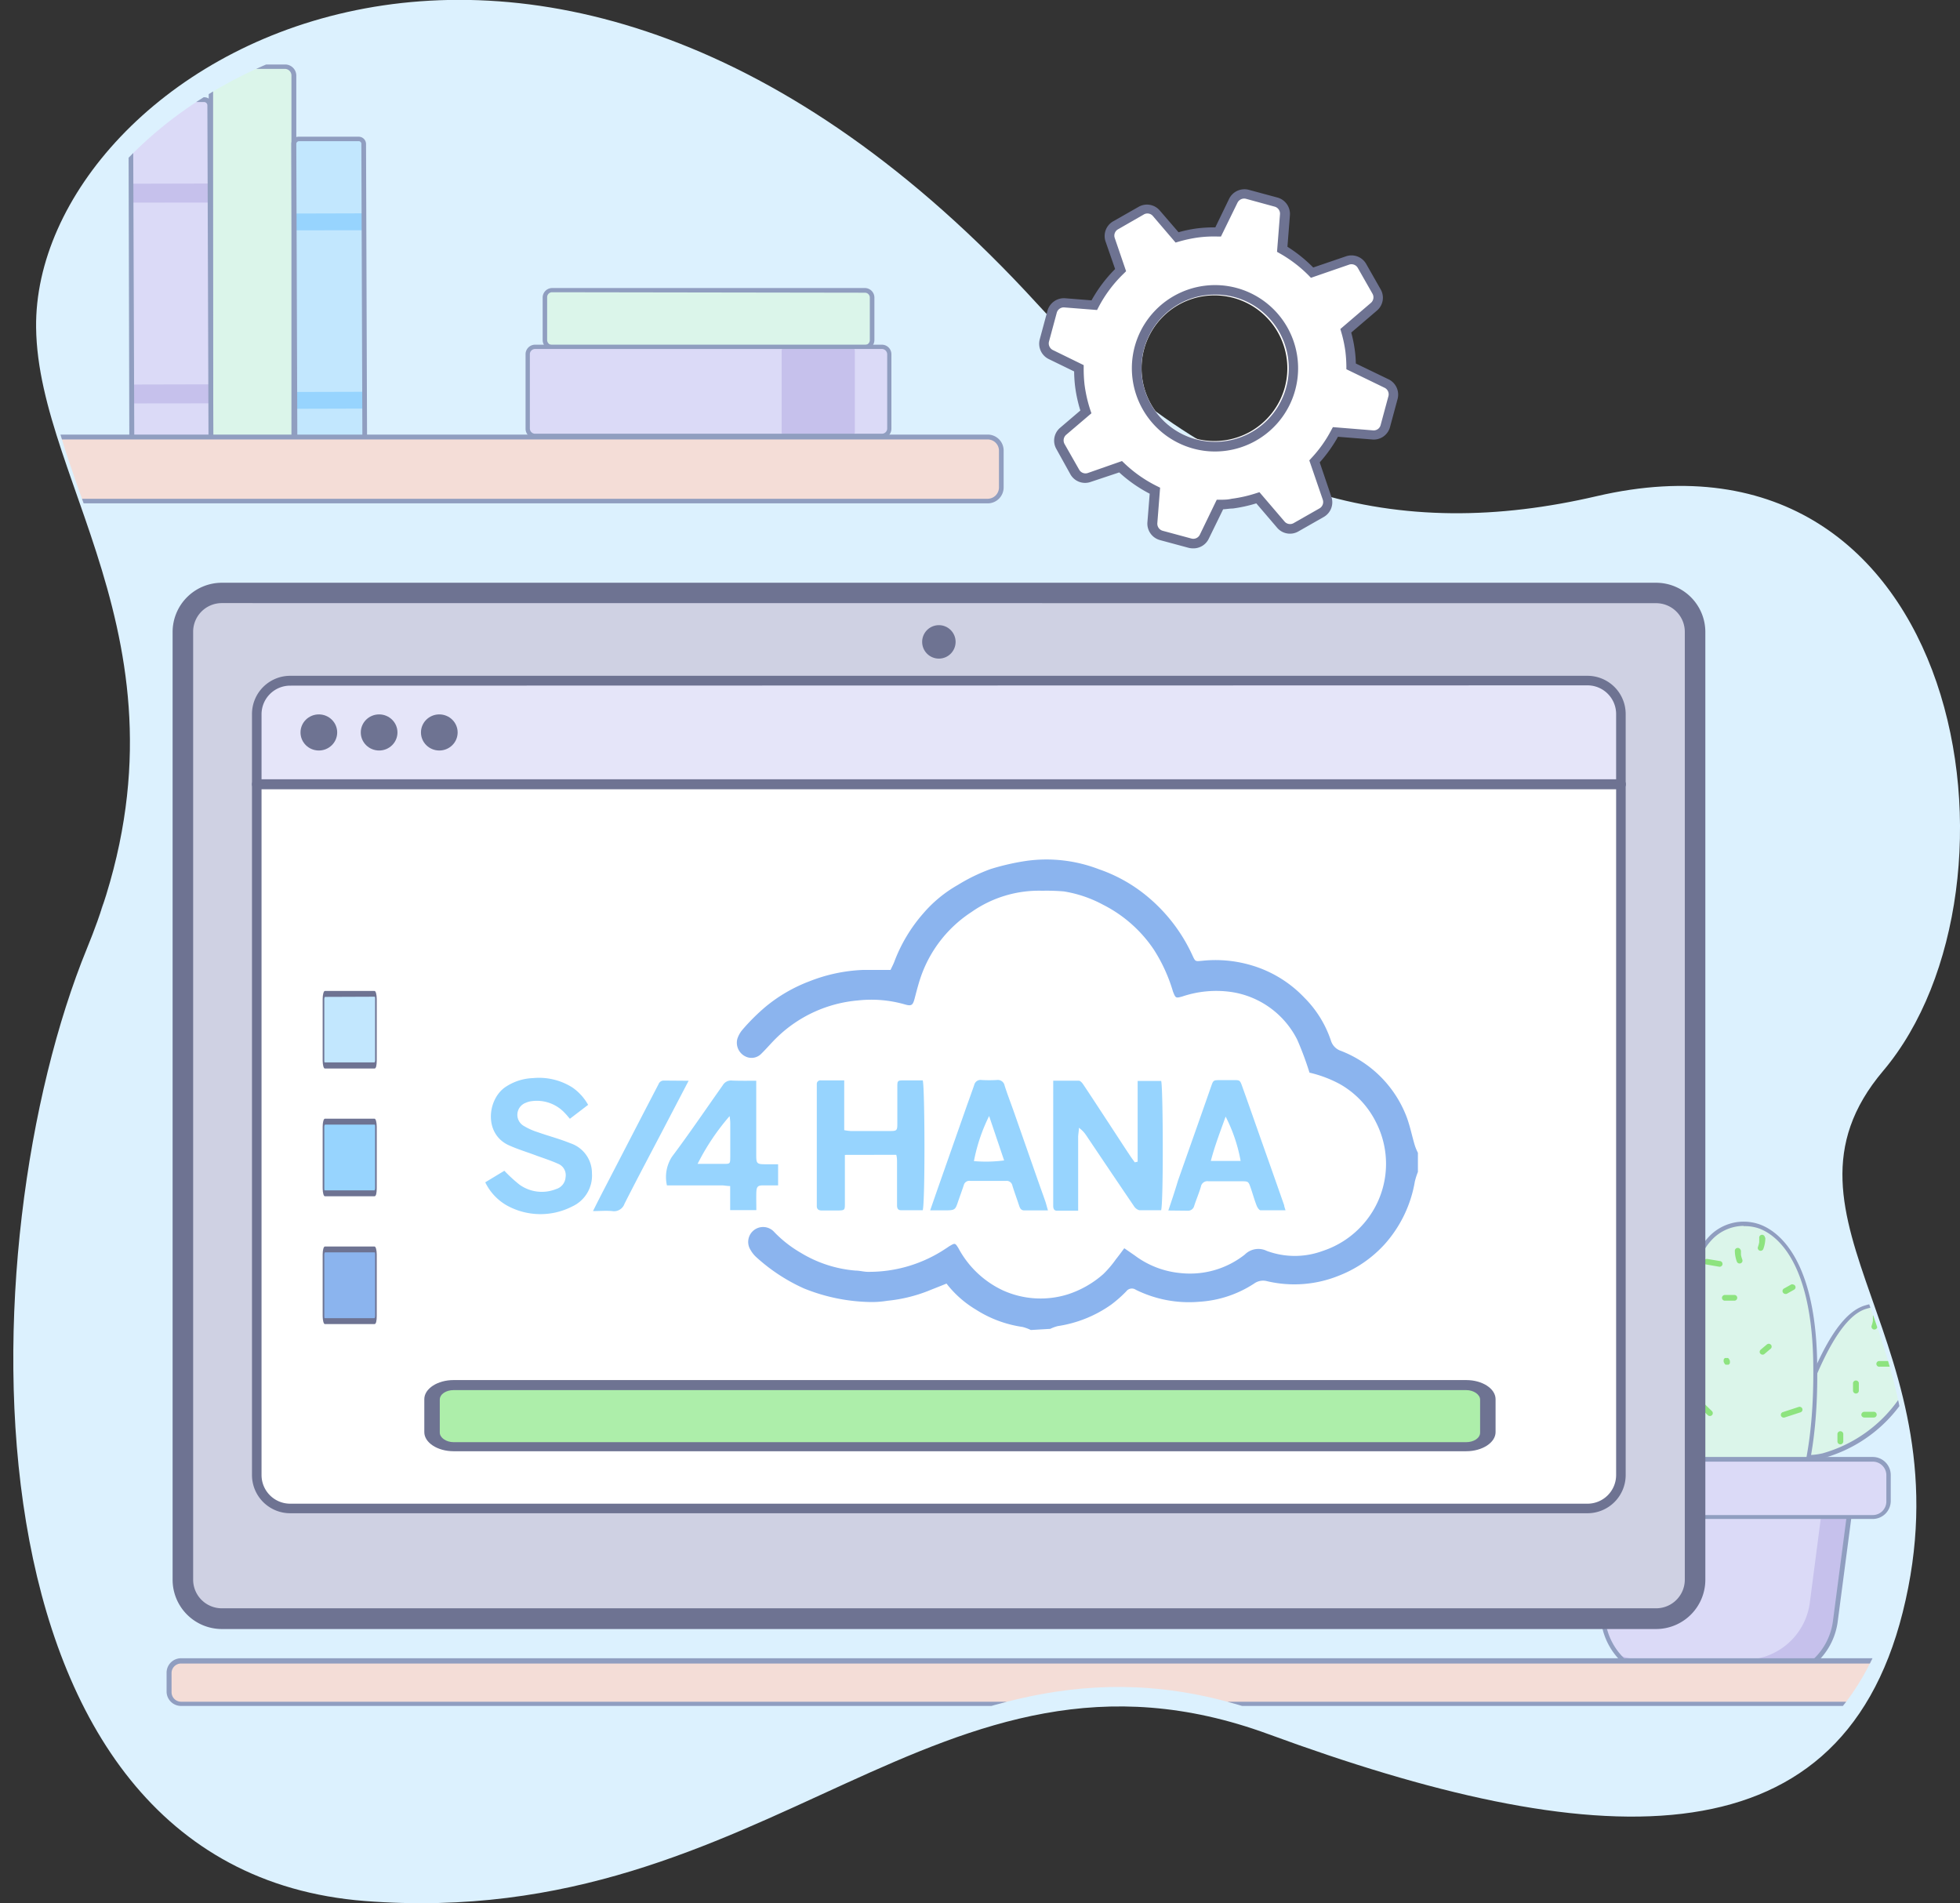 <svg xmlns="http://www.w3.org/2000/svg" xmlns:xlink="http://www.w3.org/1999/xlink" viewBox="0 0 205.19 199.22"><rect x="0" y="0" width="205.19" height="199.22" fill="#333333" stroke="none"/><defs><style>.e27b7bc9-4b10-4dc2-8b71-c22681ae26f5{fill:none;}.f563247f-00cf-4bd0-b4c7-e0dfb936904a{fill:#fff;}.aea44494-f3be-466d-905b-559db32c9ab0{fill:#cfd1e3;}.f517e16d-c0b1-4cd7-8a1b-8fced60c8b44{fill:#909ec0;}.a2555194-ca86-41ad-8afe-25d892d987c1{fill:#6e7392;}.bf4aafd8-d987-4db7-9381-ea155f9f8b8d{fill:#dcf1fe;}.bc9dfeb2-fb60-4f85-a010-fd29183ba4a0{clip-path:url(#a78fea1f-560e-4d54-be4a-486be0b76a78);}.e45050a4-861c-42ee-8f7e-a7d2d728443c{fill:#dbf5ea;}.b7926331-e180-4c80-9261-746176c071b5{fill:#8de37f;}.fb996256-15b3-4390-9ea5-9abd2435416b{fill:#dbdaf7;}.aeb83910-3c67-41ea-b52b-216ab5d31df3{fill:#c6c1ec;}.e9c6bdb3-fe03-45d2-88b0-9cca2c6a977f{fill:#c2e7fe;}.b0467891-8302-493d-acda-27a0b031efb9{fill:#97d4fe;}.b1dbf155-e194-434f-8772-9f7568828da3{fill:#f4ddd7;}.e2f0900e-baa8-4054-9ee1-abe28d6387de{fill:#e5e5f9;}.ffe2dda7-80ee-4676-af51-7736473aa1be{fill:#8bb4ee;}.a608116c-b060-4d44-bcd5-7e7bb4551423{fill:#adeeaa;}</style><clipPath id="a78fea1f-560e-4d54-be4a-486be0b76a78" transform="translate(1.38)"><path id="b8f52033-55fc-40a1-81cb-c6171e27158d" data-name="SVGID" class="e27b7bc9-4b10-4dc2-8b71-c22681ae26f5" d="M165.19,53.18c38.29-8.77,45.88,39.83,29.73,58.6C181.83,127,204,139.44,197,167c-6.68,26.13-32.43,24.46-65.79,12.42C96.72,167,79.58,199.6,37.4,196.38-5.49,193.12-3.88,129.07,8.56,99.27S3.48,52.34,3.28,36c-.34-26.54,51.79-58.4,103.88-2.43C125.92,53.75,144.84,57.85,165.19,53.18Z"/></clipPath></defs><g id="e277f033-45ff-49a8-8559-e046bad66f0f" data-name="Layer 2"><g id="ae75f3d9-fba5-48a9-8e1d-e499c9a35bb5" data-name="Layer 1"><path class="f563247f-00cf-4bd0-b4c7-e0dfb936904a" d="M193.82,105h0l-9.85-.09a1,1,0,0,1,0-2h0l9.85.09a1,1,0,0,1,1,1A1,1,0,0,1,193.82,105Z" transform="translate(1.38)"/><path class="f563247f-00cf-4bd0-b4c7-e0dfb936904a" d="M201.26,96.42h0l-19.84-.18a1,1,0,0,1,0-2h0l19.84.18a1,1,0,0,1,0,2Z" transform="translate(1.38)"/><path class="aea44494-f3be-466d-905b-559db32c9ab0" d="M182.13,94.28H110.19a1.83,1.83,0,0,0-1.84,1.83h0a2,2,0,0,1-1.83,2.06H87.3a2,2,0,0,1-1.83-2.06h0a1.83,1.83,0,0,0-1.83-1.83H11.7a1.5,1.5,0,0,0-1.5,1.5v1.39A7.77,7.77,0,0,0,18,104.94H175.86a7.77,7.77,0,0,0,7.77-7.77V95.78A1.5,1.5,0,0,0,182.13,94.28Z" transform="translate(1.38)"/><path class="f517e16d-c0b1-4cd7-8a1b-8fced60c8b44" d="M175.57,101.06H11.77a4.89,4.89,0,0,1-.54,0A7.77,7.77,0,0,0,18,104.94H175.86a7.77,7.77,0,0,0,7.77-7.77V95.78a1.48,1.48,0,0,0-.25-.83A8,8,0,0,1,175.57,101.06Z" transform="translate(1.38)"/><path class="a2555194-ca86-41ad-8afe-25d892d987c1" d="M175.86,106H18a8.86,8.86,0,0,1-8.85-8.84V95.78A2.59,2.59,0,0,1,11.7,93.2H83.64a2.91,2.91,0,0,1,2.91,2.91c0,.54.34,1,.75,1h19.22a.91.91,0,0,0,.76-1,2.91,2.91,0,0,1,2.91-2.91h71.94a2.59,2.59,0,0,1,2.58,2.58v1.39A8.86,8.86,0,0,1,175.86,106ZM11.7,95.35a.43.43,0,0,0-.43.43v1.39a6.7,6.7,0,0,0,6.7,6.69H175.86a6.7,6.7,0,0,0,6.7-6.69V95.78a.43.43,0,0,0-.43-.43H110.19a.76.76,0,0,0-.76.76,3,3,0,0,1-2.91,3.14H87.3a3,3,0,0,1-2.9-3.14.76.76,0,0,0-.76-.76Z" transform="translate(1.38)"/><path class="f563247f-00cf-4bd0-b4c7-e0dfb936904a" d="M187.2,103.22,185,101.47a9.89,9.89,0,0,0,.17-1.09,9.39,9.39,0,0,0,0-1.5l2.34-1.25a.88.88,0,0,0,.43-1l-.63-2a.88.88,0,0,0-.94-.61l-2.69.31a9.57,9.57,0,0,0-1.77-2.09l.73-2.39a.87.87,0,0,0-.43-1l-1.87-1a.87.87,0,0,0-1.09.23L177.69,90a10.79,10.79,0,0,0-1.42-.25,10,10,0,0,0-1.55,0l-1.07-2a.89.89,0,0,0-1-.42l-2,.63a.88.88,0,0,0-.61.94l.27,2.29a9.67,9.67,0,0,0-2.4,2.06l-2-.62a.87.87,0,0,0-1,.43l-1,1.87a.88.88,0,0,0,.23,1.09l1.77,1.4a9.86,9.86,0,0,0-.2,1.23,9.65,9.65,0,0,0,0,1.94l-1.89,1a.87.87,0,0,0-.42,1l.63,2a.86.86,0,0,0,.93.61l2.36-.27a10,10,0,0,0,2.05,2.21l-.68,2.22a.87.87,0,0,0,.43,1l1.87,1a.88.88,0,0,0,1.09-.23l1.62-2a8.29,8.29,0,0,0,.87.13,9.36,9.36,0,0,0,1.91,0l1.19,2.23a.87.87,0,0,0,1,.42l2-.63a.86.86,0,0,0,.61-.93l-.32-2.76a9.71,9.71,0,0,0,1.93-1.75l2.56.78a.87.87,0,0,0,1-.43l1-1.87A.88.88,0,0,0,187.2,103.22Zm-13-1.38a2.64,2.64,0,1,1,3.56-1.11A2.63,2.63,0,0,1,174.17,101.84Z" transform="translate(1.38)"/><path class="a2555194-ca86-41ad-8afe-25d892d987c1" d="M178.38,112.44a1.37,1.37,0,0,1-1.21-.72l-1-1.94a10.21,10.21,0,0,1-1.66,0l-.63-.08-1.43,1.8a1.37,1.37,0,0,1-1.71.36l-1.87-1a1.37,1.37,0,0,1-.68-1.61l.58-1.91A10.35,10.35,0,0,1,167,105.5l-2.07.23a1.35,1.35,0,0,1-1.46-1l-.63-2a1.37,1.37,0,0,1,.66-1.62l1.6-.86a10.85,10.85,0,0,1,0-1.71c0-.31.08-.62.15-1l-1.53-1.21a1.36,1.36,0,0,1-.36-1.71l1-1.87a1.37,1.37,0,0,1,1.61-.68l1.73.53a10.2,10.2,0,0,1,2-1.74l-.23-2a1.37,1.37,0,0,1,1-1.46l2-.63a1.37,1.37,0,0,1,1.62.66l.92,1.72a11.24,11.24,0,0,1,1.31,0,11.94,11.94,0,0,1,1.18.19l1.35-1.7a1.36,1.36,0,0,1,1.71-.36l1.87,1a1.39,1.39,0,0,1,.68,1.62L182.47,92a10.33,10.33,0,0,1,1.45,1.72l2.39-.28a1.36,1.36,0,0,1,1.46,1l.63,2a1.37,1.37,0,0,1-.66,1.62l-2.06,1.1a8.59,8.59,0,0,1,0,1.26,7.53,7.53,0,0,1-.11.83l2,1.57a1.36,1.36,0,0,1,.36,1.71l-1,1.87a1.37,1.37,0,0,1-1.61.67L183,106.4a10.43,10.43,0,0,1-1.56,1.42l.29,2.46a1.38,1.38,0,0,1-1,1.47l-2,.63A1.45,1.45,0,0,1,178.38,112.44Zm-1.68-3.72,1.35,2.53a.38.38,0,0,0,.44.18l2-.63a.38.38,0,0,0,.26-.4l-.35-3.06.25-.17a9.55,9.55,0,0,0,1.83-1.66l.21-.25,2.87.87a.38.38,0,0,0,.44-.19l1-1.87a.37.37,0,0,0-.1-.46l-2.45-1.94.06-.3a8.83,8.83,0,0,0,.16-1,8.51,8.51,0,0,0,0-1.43l0-.32,2.63-1.4a.38.38,0,0,0,.18-.44l-.63-2a.37.37,0,0,0-.4-.25l-3,.34-.17-.26a9.15,9.15,0,0,0-1.68-2l-.24-.21.82-2.69a.38.38,0,0,0-.19-.44l-1.87-1a.37.37,0,0,0-.46.1l-1.75,2.2-.31-.08a9.67,9.67,0,0,0-1.34-.23,9,9,0,0,0-1.47,0l-.33,0L173.21,88a.37.37,0,0,0-.44-.18l-2,.63a.37.37,0,0,0-.26.4l.3,2.61-.27.16a9.52,9.52,0,0,0-2.27,2l-.21.25-2.36-.71a.39.39,0,0,0-.44.18l-1,1.87a.38.38,0,0,0,.1.47l2,1.59-.06.31a8.42,8.42,0,0,0-.19,1.16,8.81,8.81,0,0,0,0,1.85l0,.34L164,102a.38.38,0,0,0-.18.44l.63,2a.38.38,0,0,0,.4.26l2.67-.31.17.26a9.2,9.2,0,0,0,1.94,2.1l.26.21-.77,2.55a.38.38,0,0,0,.19.44l1.87,1a.37.37,0,0,0,.46-.1l1.8-2.27.3.05a7.54,7.54,0,0,0,.83.12,9,9,0,0,0,1.8,0Zm-1.31-5.8a3.42,3.42,0,0,1-1.58-.39,3.37,3.37,0,0,1-1.67-2,3.41,3.41,0,1,1,6.51-2,3.42,3.42,0,0,1-3.26,4.43Zm0-5.83a2.58,2.58,0,0,0-.73.11,2.44,2.44,0,0,0-1.41,1.19,2.4,2.4,0,0,0,1,3.25h0a2.42,2.42,0,0,0,3.26-1,2.34,2.34,0,0,0,.16-1.83,2.38,2.38,0,0,0-1.18-1.42A2.44,2.44,0,0,0,175.4,97.09Z" transform="translate(1.38)"/><path class="bf4aafd8-d987-4db7-9381-ea155f9f8b8d" d="M165.76,51.94c38.63-9,46.29,40.9,30,60.16-13.2,15.61,9.16,28.41,2.05,56.68-6.74,26.84-32.72,25.12-66.38,12.75-34.74-12.75-52,20.76-94.6,17.46-43.27-3.36-41.64-69.13-29.1-99.73S2.6,51.07,2.4,34.3C2.06,7,54.65-25.67,107.21,31.81,126.14,52.51,145.23,56.72,165.76,51.94Z" transform="translate(1.38)"/><g class="bc9dfeb2-fb60-4f85-a010-fd29183ba4a0"><path class="e45050a4-861c-42ee-8f7e-a7d2d728443c" d="M178.58,153.41s-5.16-14.8-9.52-11.3-.48,8.37,2.34,10.42S179.77,156.92,178.58,153.41Z" transform="translate(1.38)"/><path class="f517e16d-c0b1-4cd7-8a1b-8fced60c8b44" d="M177.6,155.43c-1.69,0-4.56-1.43-6.34-2.72-2-1.44-4.32-4.09-4.38-6.79a4.85,4.85,0,0,1,2-4,2.33,2.33,0,0,1,2.2-.49c3.87,1.08,7.52,11.45,7.67,11.89h0c.3.89.22,1.51-.25,1.85A1.68,1.68,0,0,1,177.6,155.43Zm-7.14-13.63a2,2,0,0,0-1.26.48,4.43,4.43,0,0,0-1.87,3.63c.06,2.38,2.15,5,4.2,6.44,2.29,1.66,5.81,3.14,6.74,2.48q.43-.32.09-1.35c0-.13-3.73-10.59-7.36-11.61A2,2,0,0,0,170.46,141.8Z" transform="translate(1.38)"/><path class="e45050a4-861c-42ee-8f7e-a7d2d728443c" d="M186.74,148.39c.84-1.45,3.42-10.45,7.22-11.57,2.31-.68,4.32-.5,5.36.73a4.33,4.33,0,0,1,.6,3.73C197.76,152.48,182.18,156.23,186.74,148.39Z" transform="translate(1.38)"/><path class="f517e16d-c0b1-4cd7-8a1b-8fced60c8b44" d="M188.11,152.77A2.5,2.5,0,0,1,186,152c-.42-.55-.67-1.64.51-3.68h0a18.75,18.75,0,0,0,.8-1.88c1.3-3.32,3.49-8.89,6.55-9.79,2.51-.74,4.55-.45,5.6.8a4.51,4.51,0,0,1,.65,3.91,14.93,14.93,0,0,1-10.6,11.27A6.42,6.42,0,0,1,188.11,152.77Zm8.3-16.12A8.81,8.81,0,0,0,194,137c-2.85.84-5.07,6.49-6.26,9.53a17.74,17.74,0,0,1-.83,1.94h0c-.84,1.45-1,2.55-.54,3.2s1.58.79,3.05.46a14.5,14.5,0,0,0,10.26-10.92,4.15,4.15,0,0,0-.55-3.54A3.44,3.44,0,0,0,196.41,136.65Z" transform="translate(1.38)"/><path class="e45050a4-861c-42ee-8f7e-a7d2d728443c" d="M183.75,161.51c.76-.24,5.22-4.37,4.86-19.22s-7.88-16-11.06-12.51-2.75,13-2.16,16.64S175.68,164,183.75,161.51Z" transform="translate(1.38)"/><path class="f517e16d-c0b1-4cd7-8a1b-8fced60c8b44" d="M181.94,162a4.29,4.29,0,0,1-2.39-.7c-3.25-2.13-3.81-8.69-4.15-12.61-.08-.92-.15-1.72-.24-2.27-.64-4-.94-13.32,2.23-16.82a5,5,0,0,1,5.46-1.43c1.71.62,5.73,3.23,6,14.09.35,14.58-3.94,19.09-5,19.43h0A6.53,6.53,0,0,1,181.94,162Zm-.78-33.68a4.63,4.63,0,0,0-3.44,1.58c-3.05,3.37-2.74,12.54-2.11,16.45.09.56.16,1.37.24,2.31.33,3.83.89,10.26,4,12.27a4.42,4.42,0,0,0,3.89.33h0c.84-.26,5-4.62,4.7-19-.26-10.59-4.07-13.1-5.7-13.68A4.53,4.53,0,0,0,181.16,128.35Z" transform="translate(1.38)"/><path class="b7926331-e180-4c80-9261-746176c071b5" d="M198.43,139.27l-1.39.23a.31.31,0,0,1-.37-.21.3.3,0,0,1,.21-.37l1.39-.23a.31.31,0,0,1,.37.21.3.3,0,0,1-.21.37Z" transform="translate(1.38)"/><path class="b7926331-e180-4c80-9261-746176c071b5" d="M195.34,137.79a3.54,3.54,0,0,1-.2,1.16.31.31,0,0,1-.38.21.31.31,0,0,1-.21-.37,3.07,3.07,0,0,0,.14-.52.17.17,0,0,0,0-.07s0-.09,0,0a.68.68,0,0,0,0-.14,2.44,2.44,0,0,0,0-.27.3.3,0,0,1,.3-.3.31.31,0,0,1,.31.3Z" transform="translate(1.38)"/><path class="b7926331-e180-4c80-9261-746176c071b5" d="M183.43,129.55a3.29,3.29,0,0,1-.2,1.16.31.31,0,0,1-.37.21.3.3,0,0,1-.21-.37,3.07,3.07,0,0,0,.14-.52s0-.05,0-.07h0c0-.05,0-.09,0-.14a2.45,2.45,0,0,0,0-.27.3.3,0,0,1,.3-.3.31.31,0,0,1,.3.3Z" transform="translate(1.38)"/><path class="b7926331-e180-4c80-9261-746176c071b5" d="M196.41,143.06h-1a.3.3,0,1,1,0-.59h1a.3.3,0,1,1,0,.59Z" transform="translate(1.38)"/><path class="b7926331-e180-4c80-9261-746176c071b5" d="M177.34,131.78l1.39.23a.31.31,0,0,1,.21.37.31.31,0,0,1-.37.21l-1.39-.24A.3.3,0,0,1,177,132a.32.32,0,0,1,.38-.21Z" transform="translate(1.38)"/><path class="b7926331-e180-4c80-9261-746176c071b5" d="M180.88,130.88a2.26,2.26,0,0,0,0,.26.19.19,0,0,0,0,.08s0,.05,0,.07v.07a3.1,3.1,0,0,0,.15.52.3.3,0,0,1-.22.37.31.31,0,0,1-.37-.21,3.29,3.29,0,0,1-.2-1.16.31.31,0,0,1,.61,0Z" transform="translate(1.38)"/><path class="b7926331-e180-4c80-9261-746176c071b5" d="M179.19,135.55h1a.3.3,0,0,1,0,.6h-1a.3.3,0,0,1-.3-.3.31.31,0,0,1,.3-.3Z" transform="translate(1.38)"/><path class="b7926331-e180-4c80-9261-746176c071b5" d="M193.22,144.76v.81a.3.3,0,0,1-.31.3.31.31,0,0,1-.3-.3v-.81a.31.31,0,0,1,.61,0Z" transform="translate(1.38)"/><path class="b7926331-e180-4c80-9261-746176c071b5" d="M194.79,148.38h-1a.31.31,0,0,1-.31-.3.32.32,0,0,1,.31-.3h1a.3.3,0,1,1,0,.6Z" transform="translate(1.38)"/><path class="b7926331-e180-4c80-9261-746176c071b5" d="M191.59,150.07v.82a.31.31,0,0,1-.3.3.31.31,0,0,1-.31-.3v-.82a.31.31,0,0,1,.61,0Z" transform="translate(1.38)"/><path class="b7926331-e180-4c80-9261-746176c071b5" d="M186.44,135l-.76.43a.37.37,0,0,1-.23,0,.32.32,0,0,1-.18-.14.3.3,0,0,1,.11-.41l.75-.42a.27.27,0,0,1,.23,0,.29.29,0,0,1,.08.54Z" transform="translate(1.38)"/><path class="b7926331-e180-4c80-9261-746176c071b5" d="M184,141.17l-.64.54a.29.29,0,0,1-.22.09.29.29,0,0,1-.21-.09.24.24,0,0,1-.09-.21.29.29,0,0,1,.09-.21l.64-.54a.36.36,0,0,1,.22-.09.29.29,0,0,1,.21.09.25.25,0,0,1,.09.21.27.27,0,0,1-.09.21Z" transform="translate(1.38)"/><path class="b7926331-e180-4c80-9261-746176c071b5" d="M179.63,142.26l.09.18a.36.36,0,0,1,0,.11.49.49,0,0,1,0,.12.31.31,0,0,1-.05.1.34.34,0,0,1-.09.08l-.07,0h-.16l-.08,0a.57.57,0,0,1-.11-.11l-.09-.18a.36.36,0,0,1,0-.11.25.25,0,0,1,0-.12.31.31,0,0,1,.05-.1.23.23,0,0,1,.09-.08l.07,0h.16l.08,0a.38.38,0,0,1,.11.11Z" transform="translate(1.38)"/><path class="b7926331-e180-4c80-9261-746176c071b5" d="M187.1,147.84l-1.66.54a.31.31,0,0,1-.38-.21.3.3,0,0,1,.22-.36l1.65-.54a.31.31,0,0,1,.38.2.3.3,0,0,1-.21.37Z" transform="translate(1.38)"/><path class="b7926331-e180-4c80-9261-746176c071b5" d="M177.19,147.08l.65.63a.3.3,0,0,1,0,.43.3.3,0,0,1-.22.08.32.32,0,0,1-.21-.08l-.65-.64a.31.31,0,0,1-.09-.21.33.33,0,0,1,.09-.21A.36.36,0,0,1,177,147a.29.29,0,0,1,.21.09Z" transform="translate(1.38)"/><path class="b7926331-e180-4c80-9261-746176c071b5" d="M172.76,145.7v.54a.31.31,0,0,1-.09.22.29.29,0,0,1-.22.08.32.32,0,0,1-.21-.08.29.29,0,0,1-.09-.22v-.54a.27.27,0,0,1,.09-.21.33.33,0,0,1,.21-.09.34.34,0,0,1,.22.09.33.33,0,0,1,.09.21Z" transform="translate(1.38)"/><path class="b7926331-e180-4c80-9261-746176c071b5" d="M172.06,148.87a1.36,1.36,0,0,1-.63.11,1.33,1.33,0,0,1-.6-.22.42.42,0,0,1-.14-.18.31.31,0,0,1,0-.23.36.36,0,0,1,.18-.14.33.33,0,0,1,.24,0,.72.72,0,0,0,.19.11l-.07,0a.72.72,0,0,0,.25.07h.07a.86.86,0,0,0,.23-.06l-.07,0h0a.39.39,0,0,1,.24,0,.28.28,0,0,1,.18.14.27.27,0,0,1,0,.23.28.28,0,0,1-.14.18Z" transform="translate(1.38)"/><path class="b7926331-e180-4c80-9261-746176c071b5" d="M174.92,150.65a.77.77,0,0,0-.1.18l0-.07a1.42,1.42,0,0,0-.07.22l0-.08a.66.66,0,0,0,0,.14.31.31,0,0,1-.09.21.34.34,0,0,1-.22.09.27.27,0,0,1-.21-.09.29.29,0,0,1-.09-.21,1.8,1.8,0,0,1,0-.22.8.8,0,0,1,0-.15,1.15,1.15,0,0,1,.17-.33.2.2,0,0,1,.08-.08.19.19,0,0,1,.1,0,.34.34,0,0,1,.24,0,.29.29,0,0,1,.1.41Z" transform="translate(1.38)"/><path class="fb996256-15b3-4390-9ea5-9abd2435416b" d="M183.88,175.69H173.33a6.85,6.85,0,0,1-6.85-5.92l-1.59-12.16h27.43l-1.59,12.16A6.86,6.86,0,0,1,183.88,175.69Z" transform="translate(1.38)"/><path class="aeb83910-3c67-41ea-b52b-216ab5d31df3" d="M189.41,157.61l-1.33,10.21a6.88,6.88,0,0,1-6.85,5.92H170.67a6.92,6.92,0,0,1-2.69-.55,6.91,6.91,0,0,0,5.35,2.5h10.55a6.86,6.86,0,0,0,6.85-5.92l1.59-12.16Z" transform="translate(1.38)"/><path class="f517e16d-c0b1-4cd7-8a1b-8fced60c8b44" d="M183.88,175.92H173.33a7.11,7.11,0,0,1-7.08-6.12l-1.62-12.41h28L191,169.8A7.1,7.1,0,0,1,183.88,175.92Zm-18.73-18.08,1.55,11.91a6.66,6.66,0,0,0,6.63,5.72h10.55a6.64,6.64,0,0,0,6.62-5.72l1.56-11.91Z" transform="translate(1.38)"/><rect class="fb996256-15b3-4390-9ea5-9abd2435416b" x="162.72" y="152.73" width="35" height="6.04" rx="1.66"/><path class="f517e16d-c0b1-4cd7-8a1b-8fced60c8b44" d="M194.67,159H163a1.89,1.89,0,0,1-1.9-1.87v-2.75a1.89,1.89,0,0,1,1.9-1.87h31.66a1.89,1.89,0,0,1,1.9,1.87v2.75A1.89,1.89,0,0,1,194.67,159ZM163,153a1.43,1.43,0,0,0-1.44,1.42v2.75a1.43,1.43,0,0,0,1.44,1.42h31.66a1.42,1.42,0,0,0,1.44-1.42v-2.75a1.42,1.42,0,0,0-1.44-1.42Z" transform="translate(1.38)"/><path class="e45050a4-861c-42ee-8f7e-a7d2d728443c" d="M28.46,51H21.65a.93.93,0,0,1-.93-.92l0-42.21A.93.93,0,0,1,21.63,7h6.81a.94.94,0,0,1,.94.93l0,42.2A.94.94,0,0,1,28.46,51Z" transform="translate(1.38)"/><path class="f517e16d-c0b1-4cd7-8a1b-8fced60c8b44" d="M28.46,51.28H21.65a1.17,1.17,0,0,1-1.18-1.16l0-42.21a1.15,1.15,0,0,1,.34-.82,1.2,1.2,0,0,1,.84-.34h6.81a1.17,1.17,0,0,1,1.18,1.16l0,42.2a1.17,1.17,0,0,1-.34.83A1.24,1.24,0,0,1,28.46,51.28ZM21.63,7.22a.7.7,0,0,0-.7.68l0,42.21a.68.68,0,0,0,.69.68h6.81a.68.68,0,0,0,.49-.2.65.65,0,0,0,.21-.49l0-42.2a.69.69,0,0,0-.69-.69Z" transform="translate(1.38)"/><rect class="e45050a4-861c-42ee-8f7e-a7d2d728443c" x="69.82" y="16.24" width="5.95" height="34.27" rx="0.76" transform="translate(107.55 -39.42) rotate(90)"/><path class="f517e16d-c0b1-4cd7-8a1b-8fced60c8b44" d="M89.16,36.59H56.43a1,1,0,0,1-1-1V31.15a1,1,0,0,1,1-1H89.16a1,1,0,0,1,1,1V35.6A1,1,0,0,1,89.16,36.59Zm-32.73-6a.52.52,0,0,0-.53.51V35.6a.52.52,0,0,0,.53.51H89.16a.51.51,0,0,0,.52-.51V31.15a.51.51,0,0,0-.52-.51Z" transform="translate(1.38)"/><rect class="fb996256-15b3-4390-9ea5-9abd2435416b" x="68.12" y="22.02" width="9.35" height="37.89" rx="0.79" transform="translate(115.14 -31.82) rotate(90)"/><rect class="aeb83910-3c67-41ea-b52b-216ab5d31df3" x="79.61" y="37.14" width="9.35" height="7.66" rx="0.4" transform="translate(126.63 -43.31) rotate(90)"/><path class="fb996256-15b3-4390-9ea5-9abd2435416b" d="M20.1,47.2H13a.59.59,0,0,1-.6-.58L12.31,11a.58.58,0,0,1,.59-.58H20a.59.59,0,0,1,.6.58l.12,35.59A.58.58,0,0,1,20.1,47.2Z" transform="translate(1.38)"/><polygon class="aeb83910-3c67-41ea-b52b-216ab5d31df3" points="13.73 21.21 21.98 21.2 21.98 19.21 13.72 19.23 13.73 21.21"/><polygon class="aeb83910-3c67-41ea-b52b-216ab5d31df3" points="22.06 42.22 22.05 40.23 13.79 40.25 13.8 42.23 22.06 42.22"/><path class="f517e16d-c0b1-4cd7-8a1b-8fced60c8b44" d="M13,47.45a.82.82,0,0,1-.59-.24.81.81,0,0,1-.25-.58L12.07,11a.82.82,0,0,1,.24-.58.87.87,0,0,1,.59-.24H20a.83.83,0,0,1,.84.82l.12,35.59a.82.82,0,0,1-.24.59.87.87,0,0,1-.59.24ZM20,10.68H12.9a.31.31,0,0,0-.24.1.34.34,0,0,0-.11.24l.13,35.59a.32.32,0,0,0,.1.25A.29.29,0,0,0,13,47H20.1a.35.35,0,0,0,.35-.35L20.33,11A.35.35,0,0,0,20,10.68Z" transform="translate(1.38)"/><path class="e9c6bdb3-fe03-45d2-88b0-9cca2c6a977f" d="M36.32,47.2H30a.52.52,0,0,1-.53-.52L29.4,15.07a.52.52,0,0,1,.53-.52H36.2a.53.53,0,0,1,.54.52l.11,31.62A.52.52,0,0,1,36.32,47.2Z" transform="translate(1.38)"/><polygon class="b0467891-8302-493d-acda-27a0b031efb9" points="30.81 24.11 38.15 24.1 38.14 22.33 30.81 22.35 30.81 24.11"/><polygon class="b0467891-8302-493d-acda-27a0b031efb9" points="38.21 42.77 38.21 41.01 30.87 41.03 30.88 42.79 38.21 42.77"/><path class="f517e16d-c0b1-4cd7-8a1b-8fced60c8b44" d="M30,47.45a.76.76,0,0,1-.77-.76l-.11-31.62a.75.75,0,0,1,.77-.76h6.28a.77.77,0,0,1,.77.76l.11,31.62a.75.75,0,0,1-.77.76Zm6.17-32.67H29.93a.28.28,0,0,0-.2.08.25.25,0,0,0-.09.2l.11,31.62A.28.28,0,0,0,30,47h6.28a.27.27,0,0,0,.28-.28l-.11-31.62A.28.28,0,0,0,36.21,14.78Z" transform="translate(1.38)"/><path class="f517e16d-c0b1-4cd7-8a1b-8fced60c8b44" d="M90.94,45.88H54.64a1,1,0,0,1-1-1V37.08a1,1,0,0,1,1-1h36.3a1,1,0,0,1,1,1v7.78A1,1,0,0,1,90.94,45.88Zm-36.3-9.35a.55.55,0,0,0-.55.55v7.78a.55.55,0,0,0,.55.54h36.3a.55.55,0,0,0,.56-.54V37.08a.56.56,0,0,0-.56-.55Z" transform="translate(1.38)"/><rect class="b1dbf155-e194-434f-8772-9f7568828da3" x="0.24" y="45.73" width="104.6" height="6.73" rx="1.43"/><path class="f517e16d-c0b1-4cd7-8a1b-8fced60c8b44" d="M102,52.69H.3A1.67,1.67,0,0,1-1.38,51v-3.9A1.67,1.67,0,0,1,.3,45.49H102a1.67,1.67,0,0,1,1.69,1.65V51A1.67,1.67,0,0,1,102,52.69ZM.3,46A1.18,1.18,0,0,0-.89,47.14V51A1.18,1.18,0,0,0,.3,52.21H102a1.19,1.19,0,0,0,1.2-1.17v-3.9A1.18,1.18,0,0,0,102,46Z" transform="translate(1.38)"/><rect class="b1dbf155-e194-434f-8772-9f7568828da3" x="17.7" y="173.87" width="183.77" height="4.44" rx="1.25"/><path class="f517e16d-c0b1-4cd7-8a1b-8fced60c8b44" d="M198.83,178.57H17.58a1.51,1.51,0,0,1-1.52-1.5v-2a1.51,1.51,0,0,1,1.52-1.49H198.83a1.51,1.51,0,0,1,1.52,1.49v2A1.51,1.51,0,0,1,198.83,178.57ZM17.58,174.13a1,1,0,0,0-1,1v2a1,1,0,0,0,1,1H198.83a1,1,0,0,0,1-1v-2a1,1,0,0,0-1-1Z" transform="translate(1.38)"/></g><rect class="aea44494-f3be-466d-905b-559db32c9ab0" x="19.14" y="62.06" width="158.31" height="107.39" rx="4.08"/><rect class="f563247f-00cf-4bd0-b4c7-e0dfb936904a" x="26.91" y="71.24" width="142.78" height="86.63" rx="3.5"/><path class="e2f0900e-baa8-4054-9ee1-abe28d6387de" d="M25.52,82.09H168.3V74.74a3.5,3.5,0,0,0-3.49-3.5H29a3.5,3.5,0,0,0-3.5,3.5Z" transform="translate(1.38)"/><ellipse class="a2555194-ca86-41ad-8afe-25d892d987c1" cx="33.38" cy="76.67" rx="1.92" ry="1.89"/><ellipse class="a2555194-ca86-41ad-8afe-25d892d987c1" cx="39.69" cy="76.67" rx="1.92" ry="1.89"/><ellipse class="a2555194-ca86-41ad-8afe-25d892d987c1" cx="45.99" cy="76.67" rx="1.92" ry="1.89"/><path class="a2555194-ca86-41ad-8afe-25d892d987c1" d="M172,170.52H21.84a5.16,5.16,0,0,1-5.15-5.16V66.14A5.16,5.16,0,0,1,21.84,61H172a5.16,5.16,0,0,1,5.15,5.16v99.22A5.16,5.16,0,0,1,172,170.52ZM21.84,63.13a3,3,0,0,0-3,3v99.22a3,3,0,0,0,3,3H172a3,3,0,0,0,3-3V66.14a3,3,0,0,0-3-3Z" transform="translate(1.38)"/><path class="a2555194-ca86-41ad-8afe-25d892d987c1" d="M98.66,67.18a1.75,1.75,0,1,1-1.75-1.74A1.75,1.75,0,0,1,98.66,67.18Z" transform="translate(1.38)"/><path class="a2555194-ca86-41ad-8afe-25d892d987c1" d="M164.81,158.4H29a4,4,0,0,1-4-4V74.74a4,4,0,0,1,4-4H164.81a4,4,0,0,1,4,4v79.63A4,4,0,0,1,164.81,158.4ZM29,71.77a3,3,0,0,0-3,3v79.63a3,3,0,0,0,3,3H164.81a3,3,0,0,0,3-3V74.74a3,3,0,0,0-3-3Z" transform="translate(1.38)"/><path class="a2555194-ca86-41ad-8afe-25d892d987c1" d="M168.3,82.62H25.52a.52.52,0,0,1-.52-.53.52.52,0,0,1,.52-.52H168.3a.52.52,0,0,1,.53.52A.53.53,0,0,1,168.3,82.62Z" transform="translate(1.38)"/><rect class="e9c6bdb3-fe03-45d2-88b0-9cca2c6a977f" x="33.87" y="104.04" width="5.49" height="7.5" rx="0.17"/><path class="a2555194-ca86-41ad-8afe-25d892d987c1" d="M37.83,111.85h-5.2c-.13,0-.23-.37-.23-.83v-6.45c0-.46.1-.84.23-.84h5.2c.13,0,.23.38.23.84V111C38.06,111.48,38,111.85,37.83,111.85Zm-5.2-7.5s-.06.1-.06.22V111c0,.12,0,.21.06.21h5.2s.06-.09.06-.21v-6.45c0-.12,0-.22-.06-.22Z" transform="translate(1.38)"/><rect class="b0467891-8302-493d-acda-27a0b031efb9" x="33.87" y="117.41" width="5.49" height="7.5" rx="0.17"/><path class="a2555194-ca86-41ad-8afe-25d892d987c1" d="M37.83,125.22h-5.2c-.13,0-.23-.37-.23-.83v-6.45c0-.46.1-.84.23-.84h5.2c.13,0,.23.38.23.84v6.45C38.06,124.85,38,125.22,37.83,125.22Zm-5.2-7.5s-.06.1-.06.22v6.45c0,.12,0,.21.06.21h5.2s.06-.09.06-.21v-6.45c0-.12,0-.22-.06-.22Z" transform="translate(1.38)"/><rect class="ffe2dda7-80ee-4676-af51-7736473aa1be" x="33.87" y="130.78" width="5.49" height="7.5" rx="0.17"/><path class="a2555194-ca86-41ad-8afe-25d892d987c1" d="M37.83,138.6h-5.2c-.13,0-.23-.38-.23-.84v-6.45c0-.46.1-.83.23-.83h5.2c.13,0,.23.37.23.83v6.45C38.06,138.22,38,138.6,37.83,138.6Zm-5.2-7.51s-.06.1-.06.22v6.45c0,.12,0,.22.06.22h5.2s.06-.1.06-.22v-6.45c0-.12,0-.22-.06-.22Z" transform="translate(1.38)"/><rect class="a608116c-b060-4d44-bcd5-7e7bb4551423" x="45.25" y="144.98" width="110.51" height="6.4" rx="1.83"/><path class="a2555194-ca86-41ad-8afe-25d892d987c1" d="M152.11,151.91h-106c-1.69,0-3.07-.9-3.07-2v-3.45c0-1.1,1.38-2,3.07-2h106c1.7,0,3.08.9,3.08,2v3.45C155.19,151,153.81,151.91,152.11,151.91Zm-106-6.4c-.8,0-1.45.43-1.45,1v3.45c0,.52.65,1,1.45,1h106c.81,0,1.46-.43,1.46-1v-3.45c0-.52-.65-1-1.46-1Z" transform="translate(1.38)"/><path class="f563247f-00cf-4bd0-b4c7-e0dfb936904a" d="M143.75,40.16l-3.68-1.8c0-.53,0-1.06-.1-1.59a14.77,14.77,0,0,0-.46-2.14l2.94-2.51a1.27,1.27,0,0,0,.28-1.59l-1.52-2.67a1.27,1.27,0,0,0-1.52-.57L136,28.56a14.4,14.4,0,0,0-3.17-2.42l.29-3.61a1.27,1.27,0,0,0-.93-1.33l-3-.81a1.28,1.28,0,0,0-1.48.67l-1.59,3.25a13.53,13.53,0,0,0-2.1.09,15.6,15.6,0,0,0-2.2.47l-2.15-2.51a1.27,1.27,0,0,0-1.59-.28l-2.67,1.52a1.26,1.26,0,0,0-.57,1.51l1.09,3.18A14.32,14.32,0,0,0,113.18,32l-3.09-.24a1.28,1.28,0,0,0-1.33.93l-.81,3a1.28,1.28,0,0,0,.67,1.48l2.95,1.44a13.58,13.58,0,0,0,.1,1.8,14.12,14.12,0,0,0,.63,2.77l-2.38,2a1.29,1.29,0,0,0-.28,1.6l1.52,2.67a1.3,1.3,0,0,0,1.52.57L116,48.84a14.54,14.54,0,0,0,3.6,2.51l-.27,3.37a1.26,1.26,0,0,0,.93,1.32l3,.81a1.27,1.27,0,0,0,1.48-.66l1.66-3.39c.43,0,.86,0,1.29-.1a15.12,15.12,0,0,0,2.7-.61l2.39,2.8a1.25,1.25,0,0,0,1.59.27L137,53.64a1.26,1.26,0,0,0,.57-1.51l-1.31-3.83a13.9,13.9,0,0,0,2.19-3.08l3.88.31a1.28,1.28,0,0,0,1.32-.93l.82-3A1.27,1.27,0,0,0,143.75,40.16Zm-20,5.75a7.63,7.63,0,1,1,9.37-5.35A7.63,7.63,0,0,1,123.8,45.91Z" transform="translate(1.38)"/><path class="a2555194-ca86-41ad-8afe-25d892d987c1" d="M123.51,57.4a1.89,1.89,0,0,1-.47-.06l-3-.81a1.79,1.79,0,0,1-1.3-1.85l.24-3a14.74,14.74,0,0,1-3.19-2.23l-3,1a1.76,1.76,0,0,1-2.11-.8L109.21,47a1.76,1.76,0,0,1,.39-2.22l2.12-1.81a14.84,14.84,0,0,1-.55-2.53,14.45,14.45,0,0,1-.1-1.56l-2.67-1.3a1.79,1.79,0,0,1-.93-2.06l.81-3a1.79,1.79,0,0,1,1.85-1.3l2.76.22a14.78,14.78,0,0,1,2.47-3.28l-1-2.88a1.77,1.77,0,0,1,.79-2.11l2.67-1.52a1.76,1.76,0,0,1,2.22.39L122,24.31a13.61,13.61,0,0,1,2-.41,15,15,0,0,1,1.85-.1l1.45-3a1.79,1.79,0,0,1,2.06-.93l3,.81a1.78,1.78,0,0,1,1.3,1.85l-.26,3.3A15,15,0,0,1,136.1,28l3.43-1.17a1.77,1.77,0,0,1,2.11.79l1.52,2.67a1.76,1.76,0,0,1-.39,2.22l-2.69,2.3a13.86,13.86,0,0,1,.38,1.9,11.4,11.4,0,0,1,.1,1.34L144,39.71a1.78,1.78,0,0,1,.93,2.06l-.81,3A1.76,1.76,0,0,1,142.24,46l-3.55-.28a14.91,14.91,0,0,1-1.91,2.68L138,52a1.77,1.77,0,0,1-.79,2.11l-2.67,1.52a1.76,1.76,0,0,1-2.22-.39l-2.18-2.55a15.13,15.13,0,0,1-2.47.54c-.34,0-.69.07-1,.08l-1.53,3.13A1.78,1.78,0,0,1,123.51,57.4Zm-7.43-9.14.22.21a13.81,13.81,0,0,0,3.47,2.43l.3.15-.29,3.71a.77.77,0,0,0,.56.8l3,.81a.76.76,0,0,0,.89-.4L126,52.31h.3c.42,0,.83,0,1.25-.1a14.13,14.13,0,0,0,2.6-.59l.32-.1,2.61,3.05a.76.76,0,0,0,1,.17l2.67-1.52a.77.77,0,0,0,.35-.92l-1.41-4.11.2-.22A13.29,13.29,0,0,0,138,45l.16-.29,4.2.34a.75.75,0,0,0,.8-.57l.81-3a.76.76,0,0,0-.4-.89l-4-1.94v-.31a14.38,14.38,0,0,0-.1-1.53,13.45,13.45,0,0,0-.44-2.06l-.09-.31,3.18-2.72a.77.77,0,0,0,.17-1l-1.52-2.67a.76.76,0,0,0-.91-.35l-4,1.38-.22-.23a13.86,13.86,0,0,0-3.05-2.33l-.28-.16.31-3.93a.76.76,0,0,0-.56-.8l-3-.82a.78.78,0,0,0-.89.41l-1.73,3.54h-.32a12.84,12.84,0,0,0-2,.09,14.22,14.22,0,0,0-2.12.45l-.31.09-2.36-2.76a.75.75,0,0,0-1-.16L115.67,24a.76.76,0,0,0-.35.91l1.19,3.48-.22.22a13.68,13.68,0,0,0-2.67,3.55l-.15.29-3.42-.27a.76.76,0,0,0-.8.56l-.81,3a.78.78,0,0,0,.4.9l3.23,1.58v.31a14.91,14.91,0,0,0,.09,1.74,14.53,14.53,0,0,0,.61,2.67l.11.32-2.63,2.24a.78.78,0,0,0-.17,1l1.52,2.67a.76.76,0,0,0,.91.34Zm9.73-1a8.59,8.59,0,0,1-2.29-.31,8.72,8.72,0,0,1-6.1-10.7,8.71,8.71,0,0,1,10.69-6.1,8.71,8.71,0,0,1-2.3,17.11Zm0-16.42a7.58,7.58,0,0,0-3.8,1,7.71,7.71,0,1,0,5.85-.74A7.56,7.56,0,0,0,125.8,30.84Z" transform="translate(1.38)"/><path class="ffe2dda7-80ee-4676-af51-7736473aa1be" d="M106.54,139.22a4.8,4.8,0,0,0-.87-.32,12.29,12.29,0,0,1-4.89-1.82,11,11,0,0,1-3.07-2.72c-.68.28-1.34.53-2,.8a15.92,15.92,0,0,1-4.2,1,10,10,0,0,1-1.81.13,19.34,19.34,0,0,1-6.91-1.42,18.92,18.92,0,0,1-5-3.28,3,3,0,0,1-.59-.74,1.56,1.56,0,0,1,2.48-1.88,12.54,12.54,0,0,0,2.76,2.16A13.06,13.06,0,0,0,88.19,133c.41,0,.82.12,1.23.13a14.44,14.44,0,0,0,8.22-2.44c.15-.09.29-.2.43-.28.53-.31.55-.3.89.25a10.18,10.18,0,0,0,4.65,4.41,9.57,9.57,0,0,0,6.79.42,10.5,10.5,0,0,0,3.72-2.12,11,11,0,0,0,1.32-1.55c.29-.36.56-.73.88-1.16l1.1.76a9.42,9.42,0,0,0,4.79,1.84,9.25,9.25,0,0,0,6.73-1.94,2,2,0,0,1,2.3-.38,8.44,8.44,0,0,0,5.86,0,9.66,9.66,0,0,0,4.32-2.9,9.54,9.54,0,0,0,1.26-10.55,9.37,9.37,0,0,0-3.77-4,12.74,12.74,0,0,0-3.2-1.21,33.45,33.45,0,0,0-1.28-3.44,9.25,9.25,0,0,0-6.89-5,11.11,11.11,0,0,0-5.12.46c-.71.2-.72.2-1-.5a17,17,0,0,0-2-4.39,14,14,0,0,0-5.31-4.7A13,13,0,0,0,110,93.31a21.52,21.52,0,0,0-2.27-.07,12.27,12.27,0,0,0-7.38,2.21A13.28,13.28,0,0,0,95,102.31c-.24.71-.43,1.45-.62,2.18s-.32.86-1.06.64a12.71,12.71,0,0,0-4.86-.41,13.88,13.88,0,0,0-8.5,3.87c-.56.54-1.06,1.14-1.62,1.69a1.43,1.43,0,0,1-1.73.28,1.6,1.6,0,0,1-.8-1.81,2.81,2.81,0,0,1,.57-1,21.38,21.38,0,0,1,2.39-2.37,16.2,16.2,0,0,1,4.61-2.67,17.06,17.06,0,0,1,5.55-1.18h2.92c.11-.25.29-.57.41-.9a16.42,16.42,0,0,1,3-5,13.62,13.62,0,0,1,3.64-3,18.61,18.61,0,0,1,3.42-1.66,25.14,25.14,0,0,1,3.77-.86,15.28,15.28,0,0,1,7.55.87,16.13,16.13,0,0,1,5.19,2.94,17.41,17.41,0,0,1,4.65,6.14c.29.62.29.57,1,.51a13.23,13.23,0,0,1,5,.43,12.51,12.51,0,0,1,5.7,3.44,11.47,11.47,0,0,1,2.78,4.51A1.63,1.63,0,0,0,139,110a12,12,0,0,1,6.91,7c.36,1,.55,2,.84,2.94a5.16,5.16,0,0,0,.31.73v2a7.52,7.52,0,0,0-.32,1,13.13,13.13,0,0,1-3.17,6.58,12.7,12.7,0,0,1-4.78,3.28,12.42,12.42,0,0,1-7.52.58,1.6,1.6,0,0,0-1.36.25,11.76,11.76,0,0,1-5.7,1.9,12.57,12.57,0,0,1-6.68-1.25.73.73,0,0,0-1,.16,13.17,13.17,0,0,1-1.59,1.4,13,13,0,0,1-5.58,2.24,4,4,0,0,0-.79.29Z" transform="translate(1.38)"/><path class="b0467891-8302-493d-acda-27a0b031efb9" d="M117.72,121.6v-8.45h2.46c.2.51.25,12.6,0,13.53-.75,0-1.53,0-2.3,0a1,1,0,0,1-.55-.43c-1.68-2.47-3.34-4.94-5-7.41a3,3,0,0,0-.76-.79c0,.35-.08.69-.08,1,0,2.23,0,4.45,0,6.68,0,.28,0,.57,0,1-.78,0-1.51,0-2.23,0-.32,0-.38-.26-.38-.52V113.92c0-.24,0-.48,0-.8.92,0,1.79,0,2.66,0,.19,0,.4.26.52.45.87,1.3,1.72,2.61,2.58,3.92.75,1.14,1.49,2.29,2.25,3.43.17.26.35.5.53.75Z" transform="translate(1.38)"/><path class="b0467891-8302-493d-acda-27a0b031efb9" d="M87.07,120.89c0,.35,0,.62,0,.88,0,1.39,0,2.79,0,4.18,0,.71,0,.75-.75.76H84.66c-.37,0-.55-.15-.53-.53,0-.14,0-.29,0-.44V114.08c0-.2,0-.39,0-.59a.37.37,0,0,1,.42-.4H87v5.21a5.88,5.88,0,0,0,.66.09h4.18c.65,0,.72-.07.72-.72,0-1.27,0-2.55,0-3.82,0-.77,0-.76.79-.76.63,0,1.26,0,1.87,0,.22.59.26,12.73,0,13.59-.74,0-1.52,0-2.29,0-.32,0-.4-.23-.4-.5s0-.79,0-1.18c0-1.1,0-2.2,0-3.3,0-.26,0-.52-.08-.82Z" transform="translate(1.38)"/><path class="b0467891-8302-493d-acda-27a0b031efb9" d="M60.19,115.65l-1.91,1.46c-.2-.23-.33-.4-.48-.55a4,4,0,0,0-3.56-1.29,2.12,2.12,0,0,0-.56.16,1.34,1.34,0,0,0-.27,2.4,6.82,6.82,0,0,0,1.53.69c1.13.4,2.29.7,3.39,1.15a3.29,3.29,0,0,1,2.26,3.13,3.56,3.56,0,0,1-2.09,3.5,7.27,7.27,0,0,1-6.84-.13,5.59,5.59,0,0,1-2.24-2.41l2-1.21A15.33,15.33,0,0,0,53,124a4,4,0,0,0,3.83.47,1.39,1.39,0,0,0,1-1.25,1.28,1.28,0,0,0-.76-1.39c-.73-.33-1.5-.58-2.25-.85-1-.38-2-.67-3-1.13-2.52-1.21-2.18-4.67-.38-6a5.52,5.52,0,0,1,3-1,6.52,6.52,0,0,1,4.13,1A5.46,5.46,0,0,1,60.19,115.65Z" transform="translate(1.38)"/><path class="b0467891-8302-493d-acda-27a0b031efb9" d="M77.79,113.13v7.66c0,1,0,1.09,1.07,1.08h1.22v2.21c-.53,0-1,0-1.54,0s-.72.09-.74.72,0,1.21,0,1.87H75.06v-2.52c-.36,0-.62-.07-.88-.07H69.27c-.26,0-.53,0-.83,0a3.91,3.91,0,0,1,.53-3c1.83-2.44,3.56-5,5.31-7.47a1,1,0,0,1,1-.5C76.05,113.14,76.86,113.13,77.79,113.13ZM75,116.83a24.12,24.12,0,0,0-3.35,5c.17,0,.33,0,.5,0,.73,0,1.46,0,2.19,0s.72,0,.73-.73c0-1.19,0-2.39,0-3.58A5.57,5.57,0,0,0,75,116.83Z" transform="translate(1.38)"/><path class="b0467891-8302-493d-acda-27a0b031efb9" d="M108.33,126.7h-2.48c-.34,0-.45-.23-.54-.5-.23-.7-.48-1.38-.7-2.08a.62.62,0,0,0-.69-.51c-1.24,0-2.49,0-3.74,0a.59.59,0,0,0-.66.44c-.21.63-.44,1.25-.65,1.87s-.3.76-1,.77H96l.74-2.13,3.06-8.71c.27-.76.55-1.52.81-2.28a.68.68,0,0,1,.76-.52,14.59,14.59,0,0,0,1.62,0,.72.72,0,0,1,.8.58c.32,1,.67,1.89,1,2.83l2.52,7.2c.25.71.51,1.42.76,2.14C108.15,126.05,108.21,126.3,108.33,126.7Zm-6.16-9.88a18.24,18.24,0,0,0-1.59,4.72,14.66,14.66,0,0,0,3.16-.07Z" transform="translate(1.38)"/><path class="b0467891-8302-493d-acda-27a0b031efb9" d="M120.93,126.71c.38-1.12.71-2.11,1-3.09,1.16-3.3,2.33-6.59,3.48-9.89.23-.65.22-.66.93-.67h1.4c.67,0,.69,0,.93.67.75,2.09,1.48,4.19,2.22,6.28s1.45,4.1,2.17,6.16c0,.13.07.27.14.52-.92,0-1.77,0-2.61,0-.15,0-.35-.31-.42-.51-.24-.61-.41-1.25-.63-1.88s-.26-.64-.89-.65c-1.17,0-2.34,0-3.52,0a.69.69,0,0,0-.79.57c-.2.68-.48,1.33-.7,2a.66.66,0,0,1-.71.51Zm6-9.83c-.56,1.57-1.12,3-1.55,4.64h3.12A16.63,16.63,0,0,0,126.93,116.88Z" transform="translate(1.38)"/><path class="b0467891-8302-493d-acda-27a0b031efb9" d="M70.71,113.13l-2.09,4C67.08,120.09,65.52,123,64,126a1.16,1.16,0,0,1-1.3.77c-.62-.06-1.25,0-2,0,.44-.88.81-1.61,1.19-2.34L66,116.49l1.56-3a.58.58,0,0,1,.56-.38Z" transform="translate(1.38)"/></g></g></svg>